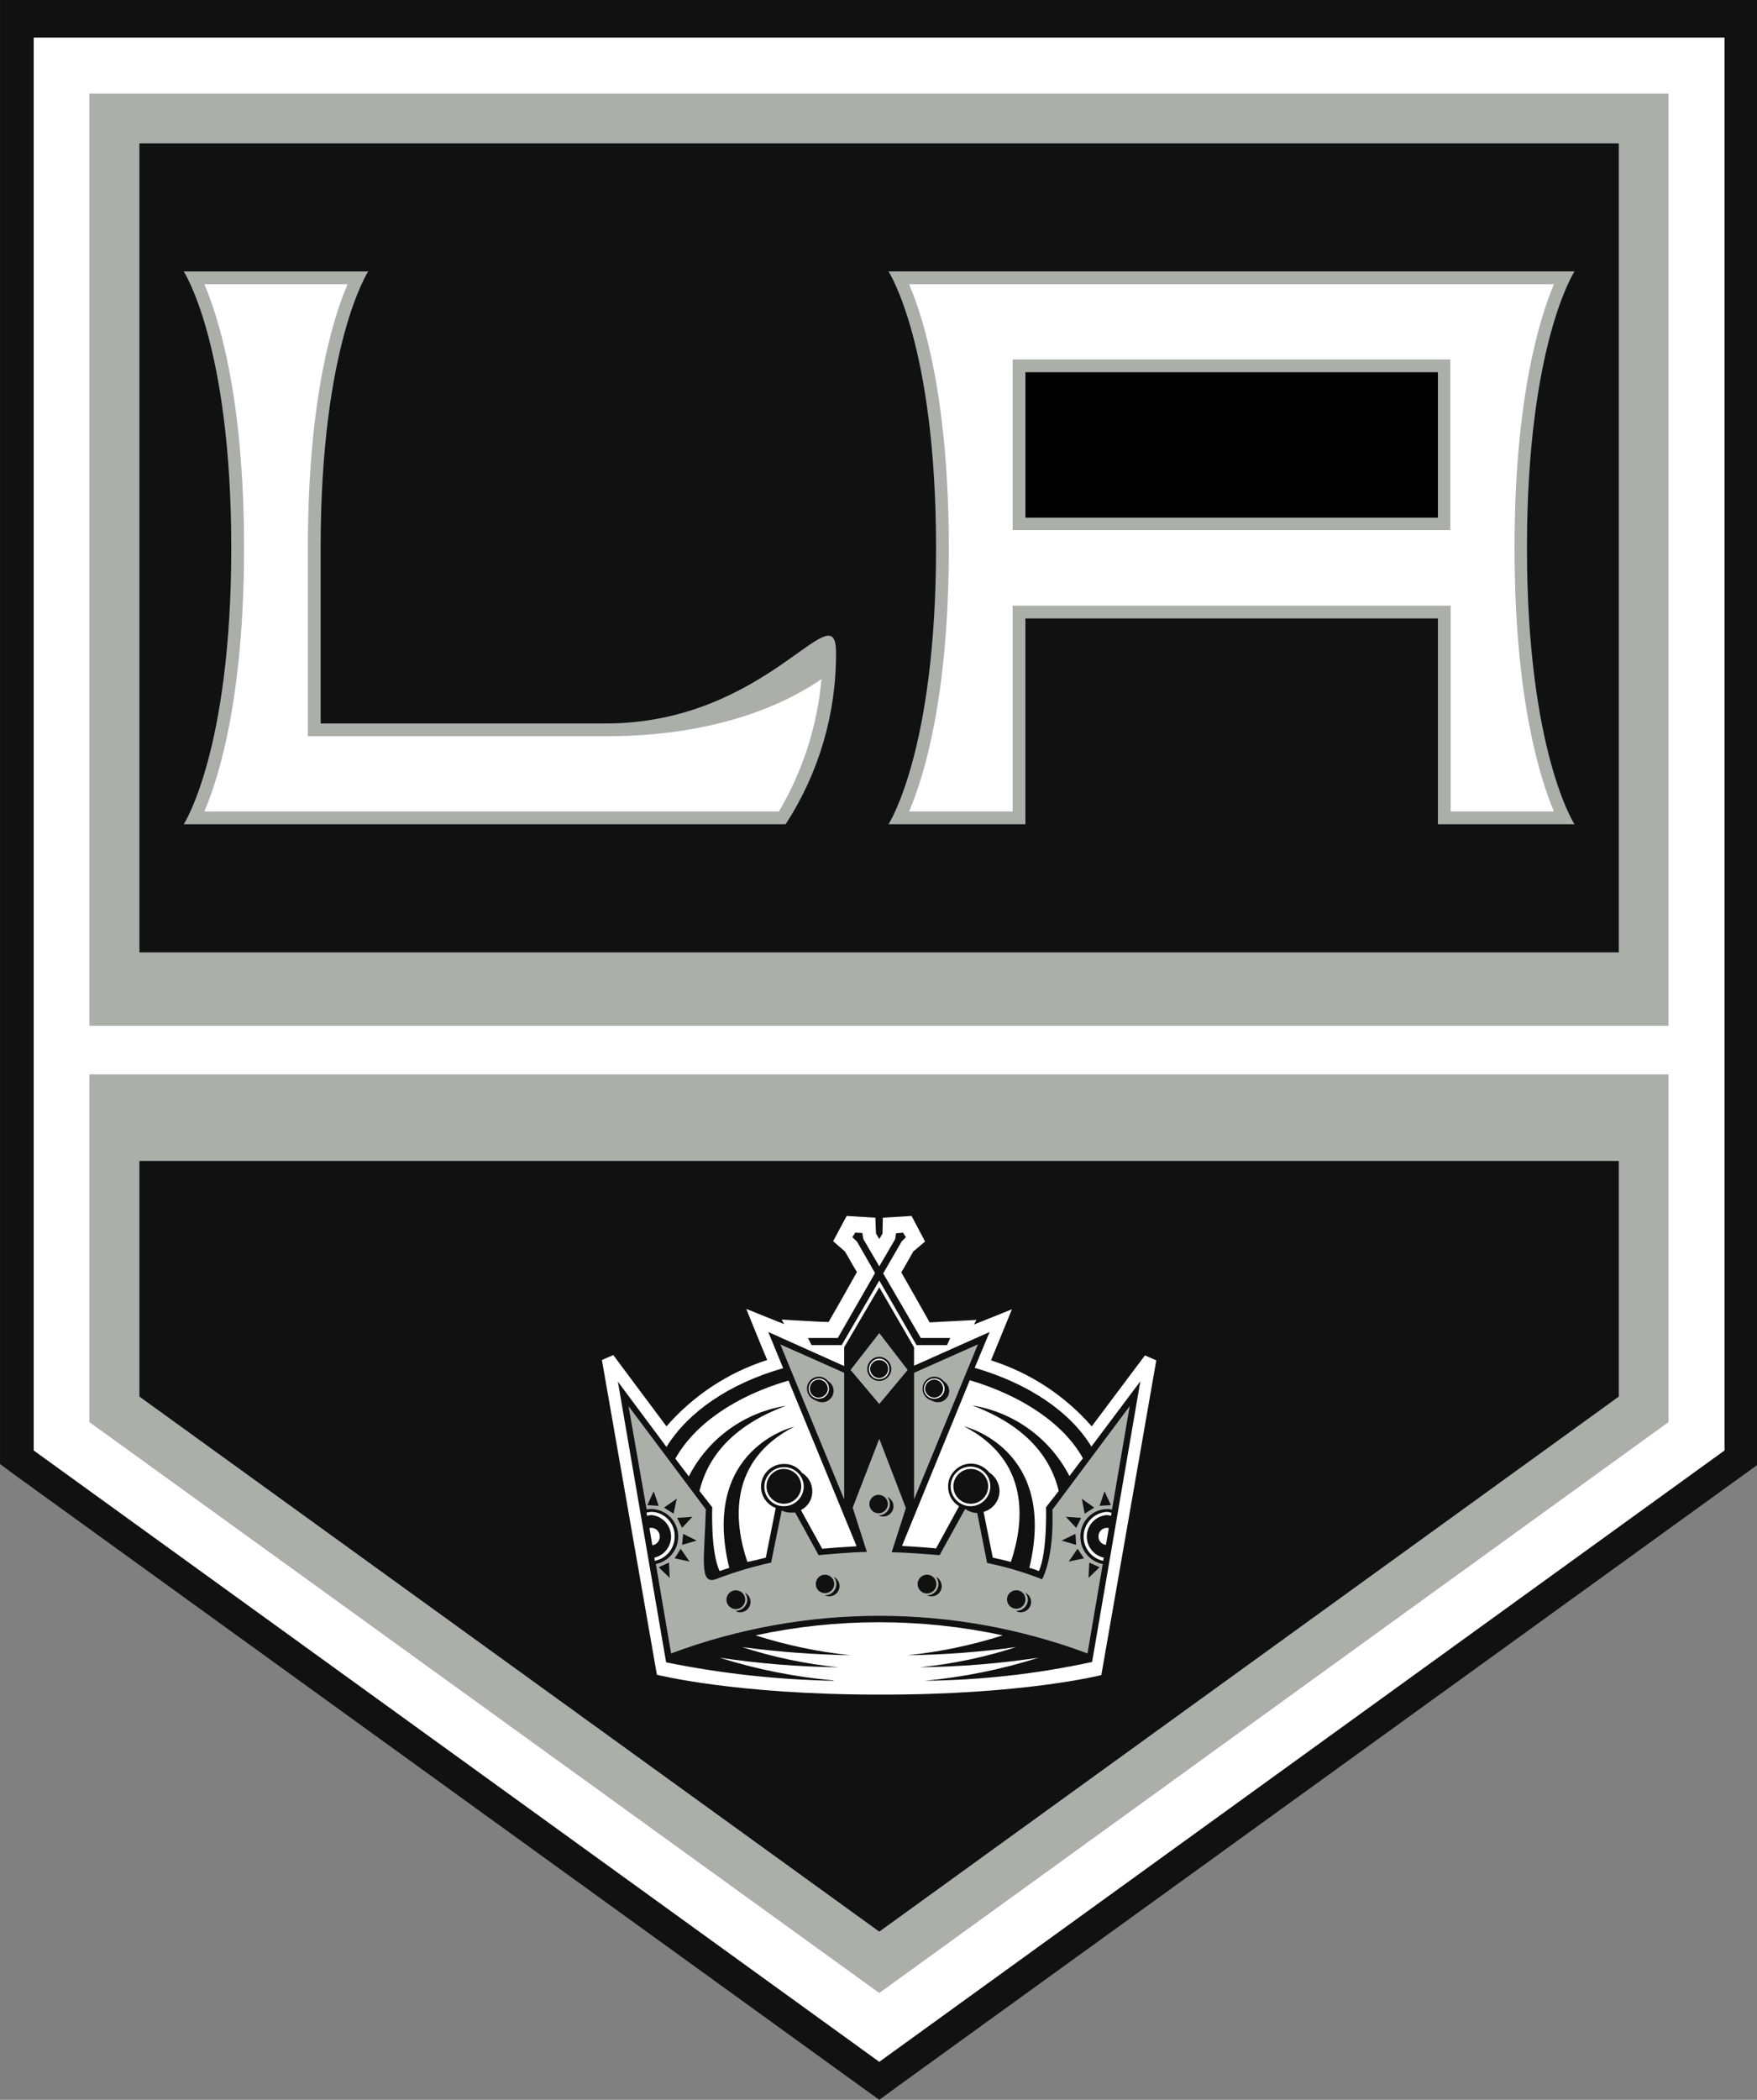 <svg clip-rule="evenodd" fill-rule="evenodd" xmlns="http://www.w3.org/2000/svg" width="226" height="270"><rect width="100%" height="100%" fill="#808080" stroke="none"/><rect id="backgroundrect" width="100%" height="100%" x="0" y="0" fill="none" stroke="none"/><g class="currentLayer" style=""><title>Layer 1</title><path d="m226.202,0 h-226.201 v188.243 l1.779,1.323 l108.722,78.563 l2.6,1.87 l2.555,-1.87 l108.722,-78.563 l1.779,-1.279 v-188.287 h0.046 z" fill="#111" id="svg_1" class=""/><path d="m4.335,186.508 l108.766,78.609 l108.722,-78.609 v-181.672 h-217.487 v181.672 z" fill="#fff" id="svg_2" class=""/><path d="m11.498,131.897 h203.116 v-119.852 h-203.116 zm0,50.963 l101.603,73.407 l101.513,-73.407 v-44.712 h-203.116 z" fill="#acaea9" id="svg_3" class=""/><path d="m17.931,122.453 h190.295 v-104.021 h-190.295 zm0,57.121 l95.169,68.8 l95.125,-68.8 v-30.295 h-190.295 v30.295 z" fill="#111" id="svg_4" class=""/><path d="m114.288,34.903 s6.113,9.352 6.113,35.54 s-6.113,35.54 -6.113,35.54 h17.61 v-26.461 h53.06 v26.461 h17.566 s-6.113,-9.352 -6.113,-35.54 s6.113,-35.54 6.113,-35.54 zm-73.044,58.124 v-22.583 c0,-26.188 6.115,-35.54 6.115,-35.54 h-23.725 s6.113,9.352 6.113,35.54 s-6.113,35.54 -6.113,35.54 h77.422 c4.292,-6.593 6.545,-14.307 6.479,-22.173 c-0.068,-7.866 -8.852,9.216 -29.61,9.216 z" fill="#acaea9" id="svg_5" class=""/><path d="m39.602,94.669 v-24.226 c0,-19.253 3.239,-29.565 5.109,-33.899 h-18.432 c1.872,4.334 5.111,14.646 5.111,33.899 s-3.239,29.565 -5.111,33.899 h73.91 c3.071,-5.194 4.943,-11.008 5.475,-17.018 c-4.243,2.92 -13.048,7.346 -27.74,7.346 h-38.323 zm77.331,-58.125 c1.872,4.334 5.111,14.692 5.111,33.945 c0,19.207 -3.239,29.519 -5.111,33.853 h13.323 v-26.463 h56.345 v26.463 h13.276 c-1.825,-4.334 -5.063,-14.646 -5.063,-33.899 s3.239,-29.565 5.063,-33.899 h-82.943 z" fill="#fff" id="svg_6" class=""/><path d="m130.256,46.216 h56.299 v21.944 h-56.299 z" fill="#acaea9" id="svg_7" class=""/><path d="m131.898,47.859 h53.06 v18.705 h-53.06 z" id="svg_8" class=""/><path d="m141.661,215.388 l7.071,-40.468 l-1.46,-0.639 l-6.842,9.126 c-3.463,-3.961 -7.944,-6.896 -12.957,-8.487 l2.691,-6.569 s-3.422,1.368 -4.882,1.962 c0.137,-0.275 0.319,-0.593 0.319,-0.593 s-5.201,0.273 -6.021,0.319 c-0.41,-0.729 -3.239,-5.748 -3.649,-6.432 c0.365,-0.593 1.414,-2.464 1.55,-2.693 c0.183,-0.136 1.506,-1.277 1.506,-1.277 l-1.733,-3.285 l-3.697,0.227 s-0.044,1.735 -0.044,2.053 l-0.412,0.685 l-0.41,-0.685 c-0.046,-0.319 -0.092,-2.053 -0.092,-2.053 l-3.695,-0.227 l-1.733,3.239 s1.323,1.187 1.506,1.323 c0.136,0.183 1.185,2.099 1.55,2.647 c-0.365,0.683 -3.239,5.748 -3.649,6.432 c-0.821,0 -6.023,-0.319 -6.023,-0.319 c0.092,0.205 0.198,0.404 0.32,0.593 c-1.46,-0.593 -4.882,-1.962 -4.882,-1.962 s2.189,5.43 2.691,6.569 c-5.018,1.606 -9.499,4.556 -12.957,8.533 c-1.095,-1.46 -6.844,-9.17 -6.844,-9.17 l-1.46,0.638 l7.073,40.468 s9.991,2.555 28.561,2.555 c18.568,0.046 28.605,-2.51 28.605,-2.51 z" fill="#fff" id="svg_9" class=""/><path d="m107.217,216.073 c-4.973,-0.443 -9.884,-1.421 -14.646,-2.92 c5.062,0.756 10.167,1.167 15.283,1.231 c-4.217,-0.421 -8.377,-1.292 -12.409,-2.6 c4.629,0.621 9.291,0.972 13.961,1.05 c-4.153,-0.427 -8.251,-1.284 -12.228,-2.555 c10.481,-2.25 21.32,-2.25 31.799,0 c-3.976,1.272 -8.073,2.128 -12.226,2.555 c4.67,-0.058 9.333,-0.407 13.961,-1.05 c-4.032,1.307 -8.192,2.179 -12.411,2.6 c5.118,-0.063 10.223,-0.473 15.285,-1.231 c-4.762,1.509 -9.672,2.503 -14.646,2.966 c7.242,-0.075 14.458,-0.883 21.534,-2.418 l6.206,-36.088 l-6.296,8.394 c-2.739,-4.516 -8.121,-8.121 -15.01,-10.128 l1.916,-4.607 l-9.718,4.334 v-2.372 l-4.472,-7.71 l-4.516,7.71 v2.418 l-9.764,-4.38 l1.916,4.653 c-6.89,1.962 -12.228,5.611 -15.01,10.128 l-6.25,-8.395 l6.205,36.09 c7.091,1.44 14.3,2.233 21.535,2.372 v-0.046 z" fill="#111" id="svg_10" class=""/><path d="m116.752,176.153 l-3.651,-4.746 l-3.695,4.746 l3.695,4.38 zm0.821,0.365 v16.287 l8.212,-19.938 zm-8.987,0 l-8.212,-3.651 l8.212,19.938 zm33.259,24.59 c-1.675,-0.32 -2.893,-1.808 -2.874,-3.513 c-0.049,-1.903 1.474,-3.508 3.376,-3.558 c0.232,-0.015 0.465,0.015 0.683,0.09 l2.282,-13.321 l-9.947,13.321 c0.229,6.342 -1.323,8.943 -1.323,8.943 c-2.293,-0.904 -4.658,-1.606 -7.071,-2.099 l-1.279,-6.433 c-0.541,-0.005 -1.068,-0.18 -1.506,-0.502 h-0.044 l-3.286,5.932 s-4.105,-0.365 -6.159,-0.365 l1.825,-5.703 l-3.422,-8.897 l-3.42,8.852 l1.825,5.703 c-2.099,0 -6.205,0.41 -6.205,0.41 l-3.012,-5.474 h-0.593 c-0.397,0.007 -0.79,-0.088 -1.141,-0.275 l-1.368,6.706 c-2.391,0.522 -4.739,1.224 -7.025,2.099 s-1.552,-2.555 -1.368,-8.943 l-9.947,-13.276 l2.327,13.276 c0.227,-0.041 0.456,-0.056 0.685,-0.044 c1.896,0.066 3.41,1.662 3.376,3.558 c0,1.699 -1.209,3.178 -2.874,3.513 l1.962,11.497 c17.267,-6.447 36.295,-6.447 53.562,0 l1.962,-11.497 z" fill="#acaea9" id="svg_11" class=""/><path d="m106.532,177.613 c-0.29,-0.375 -0.736,-0.593 -1.209,-0.593 c-0.839,0 -1.528,0.69 -1.528,1.528 v0.024 c0.017,0.692 0.478,1.301 1.14,1.504 c0.251,0.146 0.532,0.224 0.822,0.229 c0.79,0.01 1.45,-0.632 1.46,-1.423 v-0.037 c0.01,-0.504 -0.251,-0.975 -0.685,-1.231 zm14.873,0 c-0.302,-0.371 -0.753,-0.59 -1.231,-0.593 c-0.839,0.012 -1.518,0.712 -1.506,1.552 c-0.002,0.699 0.466,1.318 1.14,1.504 c0.251,0.146 0.534,0.224 0.822,0.229 c0.79,0.01 1.45,-0.632 1.46,-1.423 v-0.037 c-0.008,-0.499 -0.266,-0.961 -0.685,-1.231 zm-6.752,-1.597 c-0.024,-0.841 -0.709,-1.526 -1.552,-1.552 c-0.846,0.008 -1.541,0.704 -1.55,1.552 v0.012 c0,0.839 0.685,1.533 1.524,1.54 h0.025 c0.848,-0.01 1.543,-0.704 1.552,-1.552 z" fill="#111" id="svg_12" class=""/><path d="m123.367,193.671 c-0.883,-0.524 -1.423,-1.482 -1.414,-2.51 c-0.017,-0.789 0.297,-1.55 0.867,-2.098 c0.543,-0.551 1.282,-0.863 2.053,-0.867 c0.922,0.002 1.794,0.422 2.372,1.14 c0.812,0.517 1.311,1.411 1.323,2.372 c-0.003,1.253 -0.846,2.357 -2.052,2.693 l1.185,5.886 c0.867,0.181 1.597,0.365 2.327,0.546 c1.735,-5.155 2.51,-13.003 -6.021,-17.427 c0,0 12.09,2.828 8.394,18.203 c0.424,0.095 0.836,0.232 1.233,0.41 c1.095,-2.464 0.912,-8.212 0.912,-8.212 l1.643,-2.099 c-1.004,-4.105 -3.97,-8.302 -11.132,-10.995 c5.367,0.872 10.011,4.244 12.501,9.079 l1.733,-2.281 c-2.418,-4.38 -7.756,-8.029 -14.554,-10.037 l-8.714,21.306 c1.46,0.09 2.966,0.181 4.38,0.319 l2.966,-5.43 zm-36.498,-6.113 l1.733,2.281 c2.471,-4.85 7.125,-8.231 12.501,-9.079 c-7.163,2.647 -10.128,6.844 -11.132,10.949 l1.643,2.099 s-0.229,5.794 0.958,8.212 c0.404,-0.158 0.814,-0.295 1.231,-0.41 c-3.741,-15.375 8.35,-18.158 8.35,-18.158 c-8.531,4.378 -7.756,12.272 -6.021,17.383 c0.729,-0.137 1.506,-0.32 2.372,-0.548 l1.277,-6.388 c-1.136,-0.427 -1.894,-1.521 -1.894,-2.735 c0,-1.604 1.319,-2.922 2.922,-2.922 h0.022 c0.916,-0.029 1.787,0.398 2.327,1.14 c0.829,0.5 1.333,1.404 1.323,2.372 c0.02,1.019 -0.549,1.962 -1.46,2.418 l2.739,4.973 c1.46,-0.137 2.92,-0.227 4.424,-0.319 l-8.758,-21.306 c-6.798,1.962 -12.09,5.611 -14.554,10.037 zm-2.008,10.037 c0.032,-0.593 -0.431,-1.107 -1.024,-1.14 h-0.025 c-0.092,0 -0.227,0 -0.273,0.044 l0.365,2.191 c0.549,-0.066 0.965,-0.543 0.958,-1.095 zm42.521,-6.478 c0.005,-0.668 -0.258,-1.309 -0.731,-1.78 c-0.478,-0.487 -1.134,-0.763 -1.818,-0.763 c-1.399,0 -2.549,1.151 -2.549,2.549 c0,1.399 1.15,2.549 2.549,2.549 c1.384,0 2.527,-1.126 2.549,-2.51 v-0.044 zm-26.553,-2.464 h-0.007 c-1.37,0 -2.499,1.124 -2.503,2.494 v0.051 c0,1.343 1.094,2.454 2.438,2.472 h0.071 c1.387,0.008 2.537,-1.121 2.555,-2.51 c-0.002,-1.377 -1.138,-2.51 -2.515,-2.51 l-0.041,0.002 zm40.468,8.942 c-0.003,0.544 0.417,1.004 0.958,1.05 l0.365,-2.145 c-0.086,-0.037 -0.18,-0.053 -0.273,-0.044 c-0.582,0.017 -1.051,0.5 -1.051,1.082 v0.034 l0.002,0.024 zm-57.486,-3.193 c-0.215,0.007 -0.429,0.037 -0.639,0.092 l0.046,0.41 c0.195,-0.053 0.393,-0.083 0.593,-0.092 c1.418,0.139 2.51,1.345 2.51,2.767 c0,1.287 -0.892,2.413 -2.145,2.708 l0.046,0.41 c1.497,-0.29 2.581,-1.624 2.555,-3.149 c0.049,-1.675 -1.289,-3.096 -2.966,-3.147 zm21.49,-14.554 c0.688,0.036 1.285,-0.504 1.321,-1.194 l0.002,-0.083 v-0.029 c0,-0.7 -0.568,-1.28 -1.268,-1.296 h-0.054 c-0.71,0.02 -1.282,0.614 -1.279,1.324 v0.002 c0,0.699 0.575,1.273 1.273,1.275 h0.005 zm14.873,0 h0.037 c0.69,0 1.265,-0.558 1.285,-1.248 v-0.029 c-0.002,-0.726 -0.599,-1.321 -1.323,-1.321 s-1.319,0.592 -1.323,1.316 v0.005 c0.003,0.705 0.587,1.282 1.292,1.277 h0.031 zm-5.794,-3.832 c0.005,-0.71 -0.568,-1.304 -1.279,-1.323 c-0.719,0.015 -1.306,0.604 -1.323,1.323 v0.027 c0,0.7 0.568,1.28 1.268,1.296 h0.054 c0.692,0.012 1.268,-0.548 1.28,-1.238 l-0.002,-0.085 zm27.511,24.683 l0.09,-0.41 c-1.272,-0.275 -2.189,-1.409 -2.189,-2.711 c0,-1.44 1.121,-2.65 2.555,-2.764 c0.185,0.008 0.37,0.039 0.548,0.092 l0.09,-0.365 c-0.202,-0.085 -0.419,-0.132 -0.638,-0.137 c-1.662,0.115 -2.966,1.516 -2.966,3.181 c0,1.494 1.05,2.796 2.51,3.115 z" fill="#fff" id="svg_13" class=""/><path d="m103.064,191.161 c-0.022,1.212 -1.026,2.198 -2.238,2.198 c-1.228,0 -2.238,-1.011 -2.238,-2.238 c0,-1.229 1.011,-2.24 2.238,-2.24 c1.228,0 2.238,1.011 2.238,2.24 zm24.043,0 c-0.022,1.212 -1.026,2.198 -2.238,2.198 c-1.228,0 -2.238,-1.011 -2.238,-2.238 c0,-1.229 1.011,-2.24 2.238,-2.24 c1.229,0 2.24,1.011 2.24,2.24 v0.003 zm-14.096,3.697 c0.168,0.088 0.356,0.134 0.546,0.137 h0.058 c0.719,0 1.312,-0.592 1.312,-1.312 c0,-0.515 -0.305,-0.987 -0.777,-1.197 c0.207,0.258 0.32,0.58 0.32,0.911 c0,0.802 -0.66,1.462 -1.46,1.462 zm1.185,-1.46 c0,0.649 -0.536,1.185 -1.185,1.185 c-0.651,0 -1.187,-0.536 -1.187,-1.187 c0,-0.632 0.507,-1.16 1.141,-1.185 h0.053 c0.644,0 1.173,0.527 1.179,1.17 v0.017 zm0.046,-17.383 c0.01,0.638 -0.504,1.17 -1.141,1.185 c-0.646,-0.01 -1.173,-0.539 -1.185,-1.185 c0.015,-0.638 0.549,-1.15 1.185,-1.141 c0.621,-0.005 1.134,0.499 1.141,1.119 zm7.071,2.556 c0.007,0.619 -0.499,1.134 -1.117,1.14 h-0.022 c-0.638,0.01 -1.172,-0.504 -1.187,-1.14 c0.012,-0.648 0.541,-1.175 1.187,-1.187 c0.636,0.015 1.15,0.549 1.14,1.187 zm-14.827,0 c-0.015,0.636 -0.549,1.15 -1.185,1.14 c-0.621,0.007 -1.134,-0.499 -1.141,-1.117 v-0.022 c-0.01,-0.638 0.504,-1.172 1.141,-1.187 c0.646,0.012 1.173,0.539 1.185,1.187 zm24.226,28.559 c0.17,0.129 0.38,0.193 0.593,0.183 c0.726,0 1.323,-0.597 1.323,-1.323 c0.01,-0.517 -0.298,-0.989 -0.775,-1.187 c0.237,0.242 0.37,0.571 0.365,0.912 c-0.032,0.799 -0.707,1.433 -1.506,1.414 zm-11.451,-2.006 c0.166,0.092 0.356,0.139 0.546,0.136 c0.712,0.015 1.309,-0.556 1.324,-1.267 v-0.056 c-0.017,-0.497 -0.295,-0.948 -0.731,-1.187 c0.2,0.265 0.312,0.583 0.32,0.914 c0.01,0.79 -0.632,1.448 -1.423,1.46 h-0.037 zm-24.591,2.006 h-0.046 c0.17,0.129 0.38,0.193 0.592,0.183 c0.726,0 1.323,-0.597 1.324,-1.323 c0.008,-0.504 -0.278,-0.968 -0.731,-1.187 c0.207,0.259 0.319,0.582 0.32,0.912 c-0.041,0.777 -0.683,1.399 -1.46,1.414 zm11.451,-2.006 h-0.046 c0.183,0.093 0.387,0.139 0.593,0.136 c0.726,0 1.323,-0.597 1.323,-1.323 c-0.015,-0.497 -0.295,-0.948 -0.729,-1.187 c0.198,0.265 0.31,0.583 0.319,0.914 c0.01,0.79 -0.632,1.448 -1.423,1.46 zm1.186,-1.46 v0.007 c0,0.644 -0.526,1.173 -1.168,1.179 h-0.017 c-0.631,0.02 -1.167,-0.483 -1.187,-1.114 v-0.079 c0,-0.644 0.527,-1.173 1.17,-1.179 h0.017 c0.646,0.012 1.175,0.539 1.185,1.187 zm-11.451,2.006 v0.024 c0,0.663 -0.546,1.209 -1.209,1.209 s-1.209,-0.546 -1.209,-1.209 s0.546,-1.209 1.209,-1.209 h0.024 c0.646,0.012 1.173,0.539 1.185,1.185 zm24.591,-2.006 v0.022 c0,0.663 -0.546,1.209 -1.209,1.209 s-1.209,-0.546 -1.209,-1.209 s0.546,-1.209 1.209,-1.209 h0.024 c0.646,0.012 1.173,0.541 1.185,1.187 zm11.451,2.006 v0.008 c0,0.644 -0.526,1.173 -1.168,1.179 h-0.017 c-0.646,-0.012 -1.175,-0.539 -1.187,-1.187 v-0.008 c0,-0.643 0.527,-1.172 1.17,-1.177 h0.017 c0.631,-0.02 1.167,0.483 1.185,1.114 zm-23.633,-32.712 l4.836,-8.304 l4.79,8.304 h3.924 l0.412,-0.912 h-3.788 l-4.836,-8.304 l2.372,-4.105 l0.548,-0.548 l-0.365,-0.593 l-0.912,0.092 l-0.092,0.729 l-2.053,3.513 l-2.052,-3.512 l-0.137,-0.777 l-0.912,-0.046 l-0.365,0.593 l0.592,0.548 l2.328,4.06 l-4.792,8.35 h-3.832 l0.456,0.912 zm31.845,27.967 l-0.09,1.962 l1.414,-1.368 l-1.324,-0.593 zm-2.645,-0.136 l1.962,-0.412 l-0.821,-1.231 zm0.867,-3.559 l-1.779,0.867 l1.87,0.548 l-0.092,-1.414 zm0.731,-2.053 l-1.962,-0.137 l1.323,1.416 zm1.687,-1.323 l-1.597,-1.141 l0.366,1.916 zm1.323,-2.099 l-0.638,1.87 l1.46,-0.09 zm-57.349,9.764 l1.414,1.368 l-0.09,-1.962 l-1.324,0.593 zm2.828,-2.372 l-0.775,1.231 l1.916,0.412 zm0.183,-0.502 l1.87,-0.548 l-1.733,-0.867 l-0.137,1.414 zm1.323,-3.605 l-1.962,0.137 l0.639,1.277 zm-2.418,-0.41 l0.41,-1.916 l-1.641,1.141 zm-3.376,-1.094 l1.46,0.09 l-0.638,-1.87 z" fill="#111" id="svg_14" class=""/></g></svg>